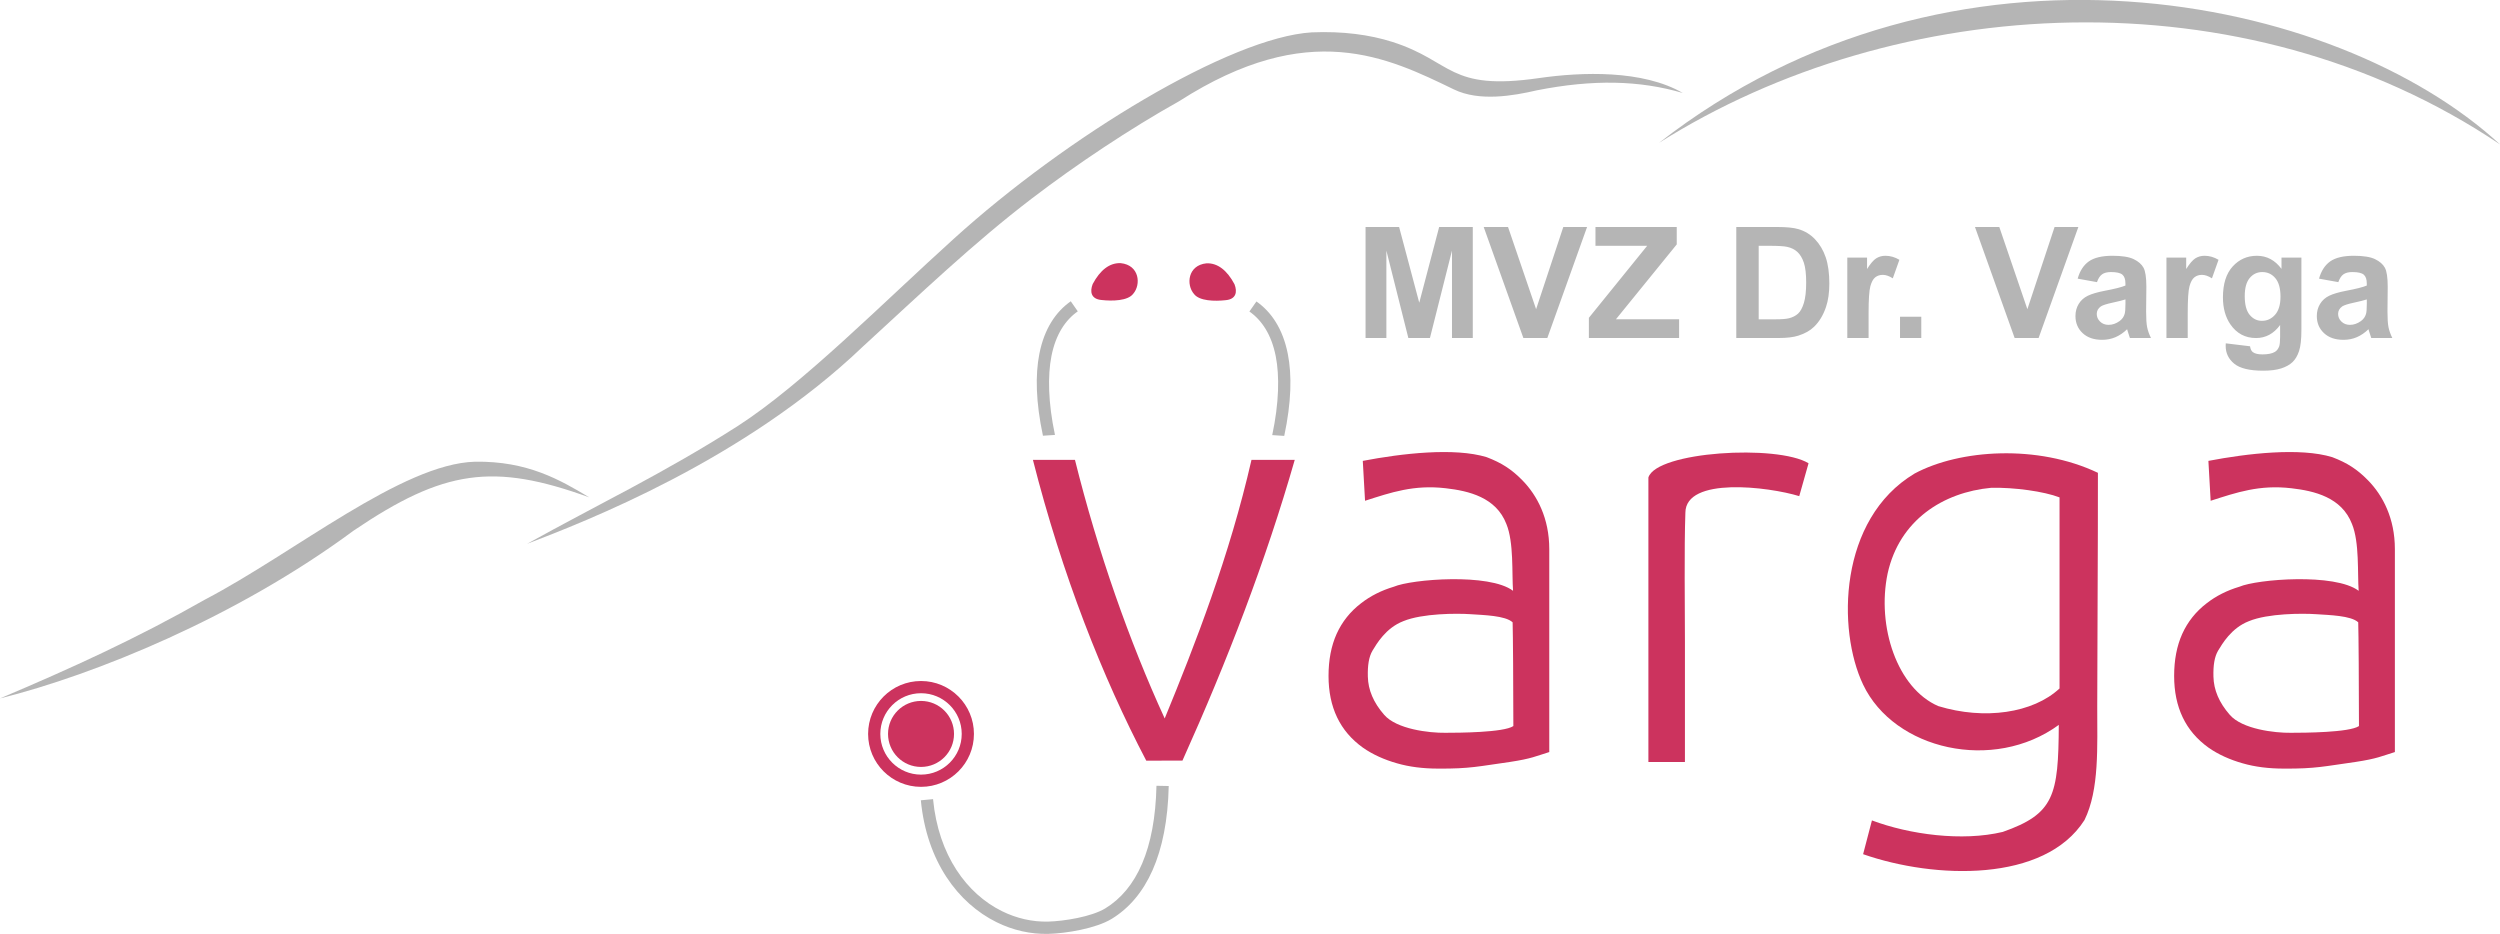 <?xml version="1.0" encoding="UTF-8"?> <svg xmlns="http://www.w3.org/2000/svg" xmlns:xlink="http://www.w3.org/1999/xlink" xml:space="preserve" width="252.285mm" height="94.243mm" style="shape-rendering:geometricPrecision; text-rendering:geometricPrecision; image-rendering:optimizeQuality; fill-rule:evenodd; clip-rule:evenodd" viewBox="0 0 252.285 94.243"> <defs> <style type="text/css"> .fil3 {fill:#B5B5B5} .fil1 {fill:#CC335E} .fil2 {fill:#B5B5B5;fill-rule:nonzero} .fil0 {fill:#CC335E;fill-rule:nonzero} </style> </defs> <g id="Vrstva_x0020_1">  <path class="fil0" d="M170.079 51.739c-0.128,3.61 -0.046,9.623 -0.046,13.028l0 12.132 -3.687 0 0 -28.715c0.823,-2.624 13.004,-3.355 16.162,-1.434l-0.939 3.317c-3.109,-0.953 -11.471,-1.985 -11.49,1.672z"></path> <path class="fil0" d="M108.479 46.41c2.321,9.316 5.494,18.323 9.055,26.092 3.067,-7.458 6.542,-16.388 8.758,-26.092 1.455,0 2.91,0 4.365,0 -2.925,10.191 -6.779,20.228 -11.329,30.342 -1.217,0.003 -2.435,0.007 -3.652,0.011 -4.414,-8.414 -8.496,-18.765 -11.439,-30.353l4.242 0z"></path> <path class="fil0" d="M150.035 46.138c1.457,0.555 2.495,1.204 3.598,2.335 1.497,1.526 2.71,3.844 2.71,6.936l0 20.484c-1.336,0.411 -1.778,0.666 -3.972,0.999 -3.109,0.434 -4.024,0.694 -7.238,0.671 -1.516,0 -2.905,-0.171 -4.155,-0.534 -1.251,-0.352 -2.461,-0.886 -3.455,-1.59 -2.304,-1.654 -3.456,-4.066 -3.456,-7.224 0,-1.601 0.266,-3.02 0.817,-4.247 0.551,-1.216 1.369,-2.251 2.472,-3.094 0.945,-0.736 2.048,-1.291 3.299,-1.665 1.794,-0.765 9.646,-1.395 12.033,0.413 -0.13,-1.735 0.091,-4.898 -0.675,-6.745 -1.038,-2.692 -3.793,-3.338 -6.117,-3.605 -3.216,-0.375 -5.517,0.421 -8.145,1.264l-0.227 -4.026c3.911,-0.749 9.248,-1.374 12.512,-0.372zm-4.174 27.811c1.302,0 5.886,-0.022 6.858,-0.679 -0.004,-4.267 -0.037,-9.215 -0.074,-10.47 -0.729,-0.683 -2.936,-0.73 -4.249,-0.82 -1.39,-0.095 -4.862,-0.088 -6.771,0.699 -1.803,0.693 -2.717,2.326 -3.117,2.975 -0.374,0.63 -0.503,1.505 -0.473,2.625 0.029,1.345 0.571,2.625 1.645,3.852 1.249,1.451 4.53,1.842 6.181,1.818z"></path> <path class="fil0" d="M235.369 46.138c1.457,0.555 2.495,1.204 3.598,2.335 1.497,1.526 2.71,3.844 2.71,6.936l0 20.484c-1.336,0.411 -1.778,0.666 -3.972,0.999 -3.109,0.434 -4.024,0.694 -7.238,0.671 -1.516,0 -2.905,-0.171 -4.155,-0.534 -1.25,-0.352 -2.46,-0.886 -3.455,-1.59 -2.304,-1.654 -3.456,-4.066 -3.456,-7.224 0,-1.601 0.266,-3.02 0.817,-4.247 0.551,-1.216 1.369,-2.251 2.472,-3.094 0.945,-0.736 2.048,-1.291 3.299,-1.665 1.794,-0.765 9.646,-1.395 12.033,0.413 -0.129,-1.735 0.091,-4.898 -0.675,-6.745 -1.038,-2.692 -3.794,-3.338 -6.117,-3.605 -3.216,-0.375 -5.517,0.421 -8.145,1.264l-0.227 -4.026c3.911,-0.749 9.248,-1.374 12.512,-0.372zm-4.174 27.811c1.302,0 5.886,-0.022 6.858,-0.679 -0.004,-4.267 -0.037,-9.215 -0.074,-10.47 -0.729,-0.683 -2.936,-0.73 -4.249,-0.82 -1.39,-0.095 -4.862,-0.088 -6.771,0.699 -1.803,0.693 -2.717,2.326 -3.118,2.975 -0.374,0.63 -0.503,1.505 -0.473,2.625 0.029,1.345 0.571,2.625 1.645,3.852 1.249,1.451 4.53,1.842 6.181,1.818z"></path> <path class="fil1" d="M188.904 82.793l-0.89 3.407c7.24,2.526 18.316,2.879 22.34,-3.445 1.515,-3.07 1.282,-7.443 1.287,-11.456 0.009,-7.46 0.076,-15.776 0.068,-23.585 -6.079,-2.891 -13.938,-2.375 -18.507,0.077 -7.666,4.595 -7.821,15.771 -5.188,21.295 3.134,6.595 13.164,8.882 19.747,4.065 -0.038,7.146 -0.462,8.973 -5.653,10.801 -4.104,0.985 -9.409,0.262 -13.203,-1.16zm18.933 -32.6l0 19.282c-2.683,2.496 -7.575,3.206 -12.235,1.781 -4.144,-1.787 -6.236,-8.038 -5.111,-13.396 1.187,-5.369 5.589,-8.182 10.454,-8.635 2.31,-0.052 5.318,0.361 6.892,0.969z"></path> <path class="fil2" d="M117.941 79.321c-0.154,6.881 -2.266,11.276 -5.754,13.404 -1.592,0.971 -4.592,1.469 -6.383,1.515 -1.784,0.046 -3.588,-0.358 -5.259,-1.188 -3.859,-1.917 -7.027,-6.107 -7.619,-12.291l1.232 -0.117c0.546,5.707 3.429,9.554 6.935,11.296 1.494,0.742 3.1,1.103 4.682,1.062 1.575,-0.04 4.364,-0.479 5.767,-1.335 3.156,-1.926 5.019,-5.973 5.162,-12.371l1.237 0.024z"></path> <path class="fil1" d="M92.944 70.734c-1.839,0 -3.33,1.491 -3.33,3.33 0,1.839 1.491,3.33 3.33,3.33 1.839,0 3.33,-1.491 3.33,-3.33 0,-1.839 -1.491,-3.33 -3.33,-3.33z"></path> <path class="fil0" d="M92.944 69.956c-1.134,0 -2.161,0.46 -2.904,1.203 -0.743,0.743 -1.203,1.77 -1.203,2.904 0,1.134 0.46,2.161 1.203,2.904 0.743,0.743 1.77,1.203 2.904,1.203 1.134,0 2.161,-0.46 2.904,-1.203 0.743,-0.743 1.203,-1.77 1.203,-2.904 0,-1.134 -0.46,-2.161 -1.203,-2.904 -0.743,-0.743 -1.77,-1.203 -2.904,-1.203zm-3.776 0.332c0.966,-0.966 2.301,-1.564 3.776,-1.564 1.474,0 2.809,0.598 3.776,1.564 0.966,0.966 1.564,2.301 1.564,3.776 0,1.474 -0.598,2.809 -1.564,3.776 -0.966,0.966 -2.301,1.564 -3.776,1.564 -1.474,0 -2.809,-0.598 -3.776,-1.564 -0.966,-0.966 -1.564,-2.301 -1.564,-3.776 0,-1.474 0.598,-2.809 1.564,-3.776z"></path> <path class="fil2" d="M108.764 31.418c-1.252,0.876 -2.227,2.333 -2.658,4.514 -0.391,1.978 -0.336,4.714 0.355,7.958l-1.213 0.081c-0.728,-3.42 -0.781,-6.146 -0.36,-8.277 0.499,-2.527 1.663,-4.238 3.167,-5.291l0.708 1.014z"></path> <path class="fil1" d="M110.268 28.665c-0.304,0.781 -0.162,1.505 0.871,1.607 1.129,0.129 2.676,0.087 3.213,-0.62 0.814,-0.929 0.64,-2.906 -1.258,-3.097 -1.117,-0.047 -2.078,0.701 -2.826,2.11z"></path> <path class="fil2" d="M126.082 31.436c1.252,0.876 2.227,2.333 2.658,4.514 0.391,1.978 0.336,4.714 -0.355,7.958l1.213 0.081c0.728,-3.42 0.781,-6.146 0.36,-8.276 -0.499,-2.527 -1.663,-4.238 -3.167,-5.291l-0.708 1.014z"></path> <path class="fil1" d="M124.578 28.683c0.304,0.781 0.162,1.505 -0.871,1.607 -1.129,0.129 -2.676,0.087 -3.213,-0.62 -0.814,-0.929 -0.64,-2.906 1.258,-3.097 1.117,-0.047 2.078,0.701 2.826,2.11z"></path> <path class="fil3" d="M-0 70.481c9.57,-2.391 23.864,-8.189 35.679,-16.93 9.092,-6.153 14.08,-6.885 23.791,-3.358 -2.968,-1.781 -6.247,-3.68 -11.538,-3.6 -7.356,0.207 -18.236,9.201 -27.219,13.899 -6.943,3.951 -13.577,6.969 -20.714,9.989z"></path> <path class="fil3" d="M53.198 54.877c5.87,-2.256 21.889,-8.427 33.917,-19.939 5.849,-5.359 11.156,-10.437 17.005,-14.901 4.549,-3.472 9.873,-7.026 14.887,-9.834 13.074,-8.379 21.036,-4.409 27.718,-1.176 2.574,1.246 6,0.636 8.348,0.092 5.702,-1.128 10.396,-1.014 14.742,0.265 -4.038,-2.344 -10.186,-2.128 -14.5,-1.505 -9.201,1.328 -8.663,-1.696 -14.817,-3.653 -2.257,-0.718 -4.983,-1.093 -8.124,-0.96 -8.208,0.492 -24.741,10.507 -36.124,20.831 -7.227,6.53 -15.268,14.686 -21.798,18.893 -7.473,4.778 -14.132,7.924 -21.256,11.887z"></path> <path class="fil3" d="M167.416 14.418c23.953,-15.126 58.903,-17.32 84.87,0.155 -16.52,-15.229 -55.341,-23.179 -84.87,-0.155z"></path> <path class="fil2" d="M137.804 34.111l0 -11.204 3.386 0 2.032 7.643 2.009 -7.643 3.394 0 0 11.204 -2.1 0 0 -8.82 -2.225 8.82 -2.178 0 -2.217 -8.82 0 8.82 -2.1 0zm15.926 0l-4.004 -11.204 2.455 0 2.833 8.293 2.744 -8.293 2.4 0 -4.012 11.204 -2.416 0zm6.61 0l0 -2.04 5.885 -7.268 -5.22 0 0 -1.897 8.202 0 0 1.758 -6.138 7.557 6.376 0 0 1.889 -9.104 0zm14.875 -11.204l4.135 0c0.931,0 1.641,0.07 2.131,0.214 0.657,0.193 1.221,0.537 1.688,1.033 0.469,0.493 0.827,1.098 1.072,1.813 0.243,0.717 0.365,1.599 0.365,2.65 0,0.921 -0.115,1.717 -0.344,2.384 -0.279,0.814 -0.678,1.474 -1.2,1.977 -0.391,0.384 -0.921,0.681 -1.589,0.895 -0.498,0.159 -1.166,0.237 -2.003,0.237l-4.255 0 0 -11.204zm2.262 1.897l0 7.419 1.688 0c0.631,0 1.088,-0.034 1.369,-0.107 0.365,-0.091 0.67,-0.245 0.913,-0.464 0.243,-0.219 0.438,-0.582 0.592,-1.083 0.151,-0.501 0.23,-1.187 0.23,-2.053 0,-0.866 -0.078,-1.529 -0.23,-1.993 -0.154,-0.464 -0.368,-0.827 -0.642,-1.085 -0.277,-0.261 -0.626,-0.436 -1.049,-0.527 -0.316,-0.073 -0.934,-0.107 -1.857,-0.107l-1.015 0zm11.089 9.308l-2.147 0 0 -8.116 1.993 0 0 1.153c0.342,-0.545 0.649,-0.905 0.921,-1.077 0.274,-0.172 0.582,-0.261 0.929,-0.261 0.49,0 0.96,0.136 1.414,0.407l-0.665 1.87c-0.36,-0.232 -0.697,-0.35 -1.007,-0.35 -0.303,0 -0.556,0.081 -0.764,0.248 -0.211,0.164 -0.373,0.464 -0.493,0.897 -0.12,0.433 -0.18,1.341 -0.18,2.721l0 2.507zm3.172 0l0 -2.147 2.147 0 0 2.147 -2.147 0zm11.569 0l-4.004 -11.204 2.455 0 2.833 8.293 2.744 -8.293 2.4 0 -4.012 11.204 -2.416 0zm8.309 -5.64l-1.949 -0.352c0.219,-0.785 0.595,-1.364 1.129,-1.743 0.537,-0.376 1.331,-0.566 2.384,-0.566 0.96,0 1.672,0.115 2.142,0.342 0.467,0.227 0.798,0.514 0.989,0.863 0.19,0.35 0.287,0.989 0.287,1.923l-0.024 2.507c0,0.712 0.034,1.239 0.104,1.578 0.068,0.337 0.198,0.702 0.386,1.088l-2.126 0c-0.055,-0.143 -0.125,-0.355 -0.206,-0.634 -0.034,-0.128 -0.06,-0.211 -0.076,-0.253 -0.368,0.357 -0.759,0.623 -1.177,0.803 -0.417,0.177 -0.864,0.266 -1.338,0.266 -0.835,0 -1.495,-0.227 -1.975,-0.678 -0.483,-0.454 -0.723,-1.028 -0.723,-1.722 0,-0.457 0.11,-0.866 0.329,-1.226 0.219,-0.36 0.527,-0.634 0.921,-0.824 0.394,-0.19 0.965,-0.357 1.709,-0.501 1.002,-0.188 1.698,-0.365 2.084,-0.527l0 -0.214c0,-0.415 -0.102,-0.707 -0.305,-0.884 -0.203,-0.175 -0.587,-0.264 -1.153,-0.264 -0.384,0 -0.681,0.076 -0.895,0.227 -0.214,0.149 -0.386,0.412 -0.519,0.79zm2.872 1.743c-0.274,0.091 -0.71,0.201 -1.307,0.329 -0.595,0.128 -0.984,0.253 -1.169,0.373 -0.279,0.201 -0.42,0.451 -0.42,0.756 0,0.303 0.112,0.561 0.337,0.78 0.224,0.219 0.509,0.329 0.856,0.329 0.389,0 0.757,-0.128 1.109,-0.381 0.261,-0.193 0.43,-0.43 0.511,-0.712 0.057,-0.183 0.084,-0.532 0.084,-1.046l0 -0.428zm6.284 3.897l-2.147 0 0 -8.116 1.993 0 0 1.153c0.342,-0.545 0.649,-0.905 0.921,-1.077 0.274,-0.172 0.582,-0.261 0.929,-0.261 0.49,0 0.96,0.136 1.414,0.407l-0.665 1.87c-0.36,-0.232 -0.697,-0.35 -1.007,-0.35 -0.303,0 -0.556,0.081 -0.764,0.248 -0.211,0.164 -0.373,0.464 -0.493,0.897 -0.12,0.433 -0.18,1.341 -0.18,2.721l0 2.507zm3.837 0.535l2.452 0.297c0.042,0.287 0.136,0.483 0.282,0.59 0.203,0.154 0.527,0.23 0.963,0.23 0.561,0 0.981,-0.084 1.263,-0.253 0.188,-0.112 0.331,-0.292 0.428,-0.543 0.065,-0.177 0.099,-0.506 0.099,-0.986l0 -1.184c-0.642,0.876 -1.453,1.315 -2.431,1.315 -1.09,0 -1.954,-0.462 -2.59,-1.383 -0.498,-0.73 -0.749,-1.636 -0.749,-2.721 0,-1.362 0.329,-2.4 0.984,-3.12 0.655,-0.717 1.469,-1.077 2.442,-1.077 1.002,0 1.831,0.441 2.483,1.323l0 -1.137 2.009 0 0 7.283c0,0.957 -0.078,1.672 -0.237,2.147 -0.157,0.475 -0.378,0.845 -0.663,1.117 -0.287,0.269 -0.668,0.48 -1.143,0.634 -0.477,0.151 -1.08,0.23 -1.808,0.23 -1.377,0 -2.353,-0.237 -2.927,-0.707 -0.577,-0.472 -0.863,-1.07 -0.863,-1.792 0,-0.073 0.003,-0.159 0.008,-0.261zm1.917 -4.761c0,0.861 0.167,1.492 0.501,1.891 0.334,0.399 0.744,0.6 1.234,0.6 0.524,0 0.968,-0.206 1.33,-0.616 0.36,-0.41 0.543,-1.017 0.543,-1.823 0,-0.84 -0.175,-1.463 -0.522,-1.87 -0.344,-0.409 -0.783,-0.613 -1.312,-0.613 -0.516,0 -0.939,0.201 -1.273,0.6 -0.334,0.402 -0.501,1.01 -0.501,1.831zm9.446 -1.414l-1.949 -0.352c0.219,-0.785 0.595,-1.364 1.129,-1.743 0.537,-0.376 1.331,-0.566 2.384,-0.566 0.96,0 1.672,0.115 2.142,0.342 0.467,0.227 0.798,0.514 0.989,0.863 0.19,0.35 0.287,0.989 0.287,1.923l-0.024 2.507c0,0.712 0.034,1.239 0.104,1.578 0.068,0.337 0.198,0.702 0.386,1.088l-2.126 0c-0.055,-0.143 -0.125,-0.355 -0.206,-0.634 -0.034,-0.128 -0.06,-0.211 -0.076,-0.253 -0.368,0.357 -0.759,0.623 -1.177,0.803 -0.417,0.177 -0.864,0.266 -1.338,0.266 -0.835,0 -1.495,-0.227 -1.975,-0.678 -0.483,-0.454 -0.723,-1.028 -0.723,-1.722 0,-0.457 0.11,-0.866 0.329,-1.226 0.219,-0.36 0.527,-0.634 0.921,-0.824 0.394,-0.19 0.965,-0.357 1.709,-0.501 1.002,-0.188 1.698,-0.365 2.084,-0.527l0 -0.214c0,-0.415 -0.102,-0.707 -0.305,-0.884 -0.203,-0.175 -0.587,-0.264 -1.153,-0.264 -0.384,0 -0.681,0.076 -0.895,0.227 -0.214,0.149 -0.386,0.412 -0.519,0.79zm2.872 1.743c-0.274,0.091 -0.71,0.201 -1.307,0.329 -0.595,0.128 -0.984,0.253 -1.169,0.373 -0.279,0.201 -0.42,0.451 -0.42,0.756 0,0.303 0.112,0.561 0.337,0.78 0.224,0.219 0.509,0.329 0.856,0.329 0.389,0 0.757,-0.128 1.109,-0.381 0.261,-0.193 0.43,-0.43 0.511,-0.712 0.057,-0.183 0.084,-0.532 0.084,-1.046l0 -0.428z"></path> </g> </svg> 